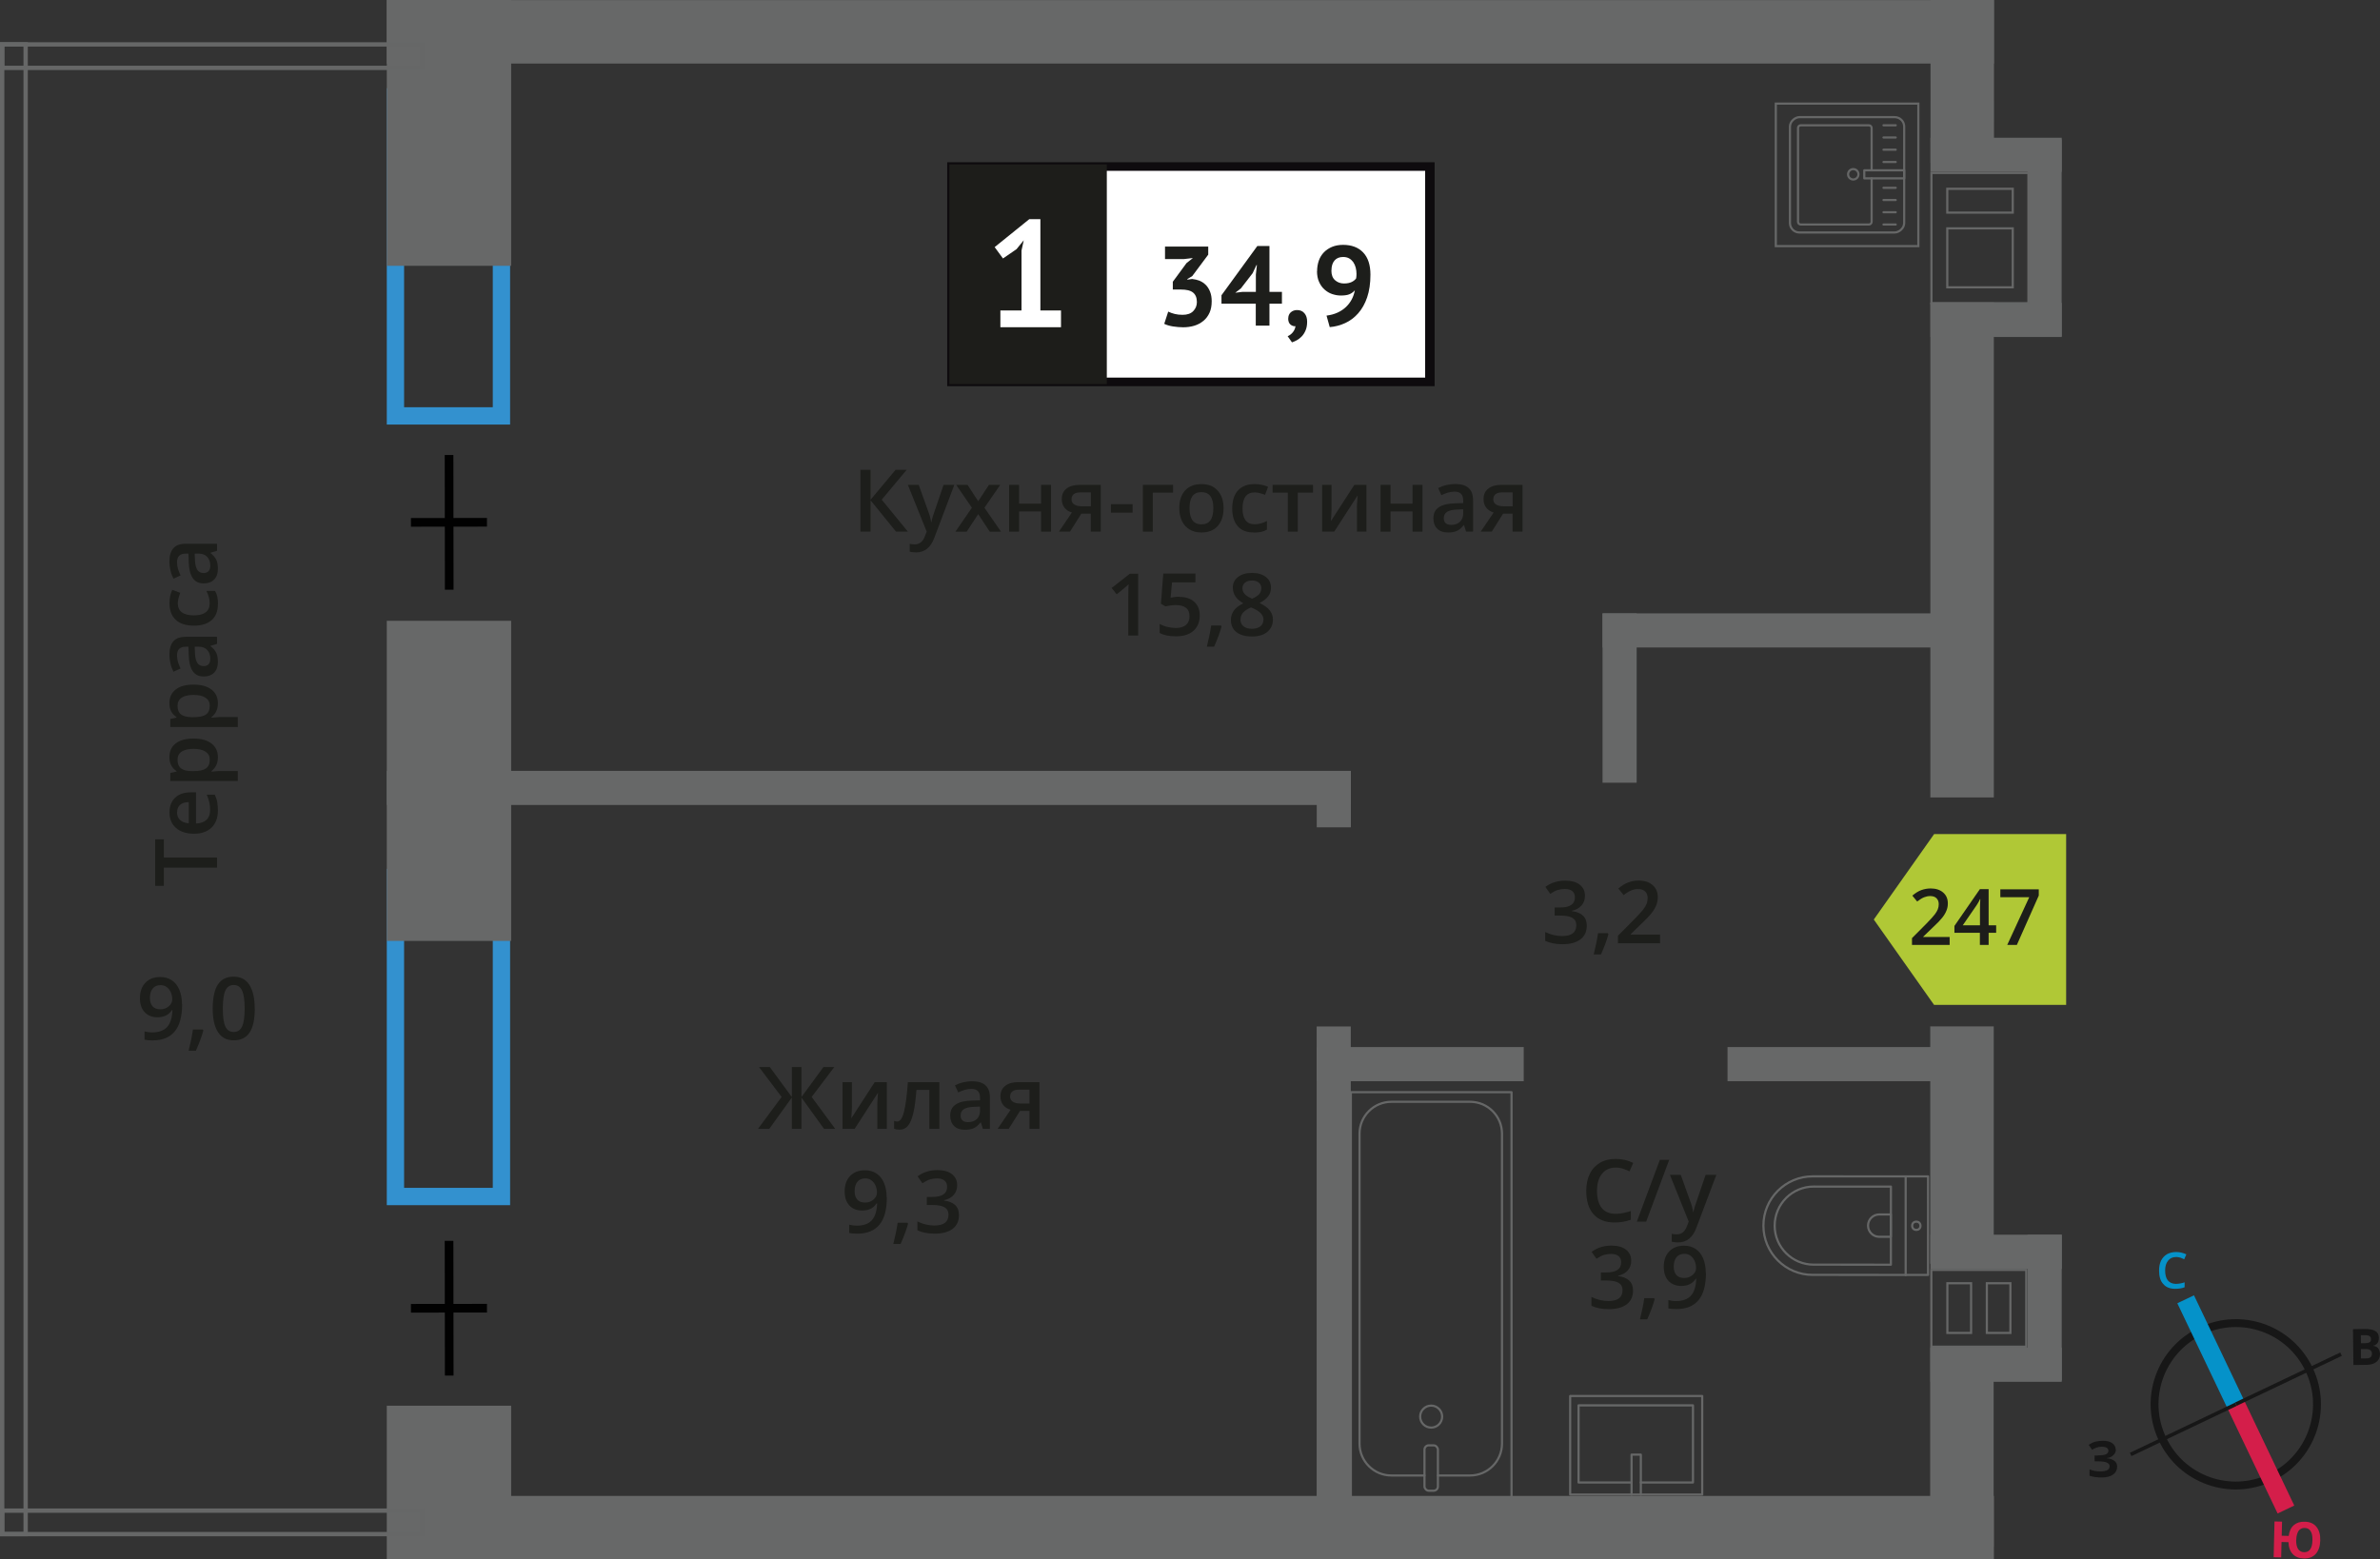 <?xml version="1.0" encoding="UTF-8"?>
<svg xmlns="http://www.w3.org/2000/svg" viewBox="0 0 274.81 180.11">
  <rect x="0" y="0" width="274.81" height="180.11" fill="#333333" stroke="none"/>
  <defs>
    <style>
      .cls-1 {
        fill: #171717;
      }

      .cls-1, .cls-2, .cls-3, .cls-4, .cls-5, .cls-6, .cls-7, .cls-8, .cls-9, .cls-10, .cls-11 {
        stroke-width: 0px;
      }

      .cls-12 {
        stroke: #666767;
        stroke-linecap: round;
        stroke-linejoin: round;
        stroke-width: .25px;
      }

      .cls-12, .cls-13, .cls-14, .cls-15, .cls-16 {
        fill: none;
      }

      .cls-13 {
        stroke: #d41e4a;
      }

      .cls-13, .cls-14 {
        stroke-width: 2.13px;
      }

      .cls-13, .cls-14, .cls-15, .cls-16 {
        stroke-miterlimit: 10;
      }

      .cls-2 {
        fill: #b0c836;
        fill-rule: evenodd;
      }

      .cls-17 {
        stroke: #1d1d1a;
        stroke-miterlimit: 22.93;
        stroke-width: .5px;
      }

      .cls-17, .cls-4 {
        fill: #1d1d1a;
      }

      .cls-3 {
        fill: #0592c9;
      }

      .cls-14 {
        stroke: #0592c9;
      }

      .cls-5 {
        fill: #1d1e1b;
      }

      .cls-6 {
        fill: #0e0b0e;
      }

      .cls-7 {
        fill: #d41e4a;
      }

      .cls-8 {
        fill: #3391cf;
      }

      .cls-15 {
        stroke: #010101;
      }

      .cls-9 {
        fill: #676868;
      }

      .cls-16 {
        stroke: #171717;
        stroke-width: .91px;
      }

      .cls-10 {
        fill: #fff;
      }

      .cls-11 {
        fill: #666767;
      }
    </style>
  </defs>
  <g id="windows">
    <path class="cls-8" d="M56.9,12.19v34.84h-10.24V12.19h10.24M58.9,10.19h-14.24v38.84h14.24V10.19h0Z"/>
    <path class="cls-8" d="M56.9,102.35v34.84h-10.24v-34.84h10.24M58.9,100.35h-14.24v38.84h14.24v-38.84h0Z"/>
  </g>
  <g id="bath">
    <g>
      <path class="cls-12" d="M203.61,135.88h13.32c3.14,0,5.69,2.55,5.69,5.69h0c0,3.14-2.55,5.69-5.69,5.69h-13.32v-11.38h0Z" transform="translate(426.21 283.16) rotate(-179.99)"/>
      <path class="cls-12" d="M204.89,137.06h8.91c2.49,0,4.51,2.02,4.51,4.51h0c0,2.49-2.02,4.51-4.51,4.51h-8.91v-9.02h0Z" transform="translate(423.2 283.16) rotate(-179.99)"/>
      <path class="cls-12" d="M215.69,140.28h1.34c.71,0,1.29.58,1.29,1.29h0c0,.71-.58,1.29-1.29,1.29h-1.34v-2.58h0Z" transform="translate(433.99 283.16) rotate(-179.99)"/>
      <circle class="cls-12" cx="221.27" cy="141.57" r=".48"/>
      <line class="cls-12" x1="220.04" y1="135.88" x2="220.04" y2="147.26"/>
    </g>
    <g>
      <rect class="cls-12" x="155.98" y="126.14" width="18.55" height="46.92"/>
      <rect class="cls-12" x="164.48" y="166.93" width="1.55" height="5.24" rx=".49" ry=".49"/>
      <path class="cls-12" d="M164.48,170.41h-3.82c-2.03,0-3.68-1.65-3.68-3.68v-35.8c0-2.03,1.65-3.68,3.69-3.68h9.08c2.03,0,3.68,1.65,3.68,3.68v35.8c0,2.03-1.65,3.68-3.69,3.68h-3.71"/>
      <circle class="cls-12" cx="165.25" cy="163.61" r="1.27"/>
    </g>
    <g>
      <rect class="cls-12" x="183.23" y="159.3" width="11.38" height="15.25" transform="translate(22 355.84) rotate(-90)"/>
      <polyline class="cls-12" points="189.46 172.62 189.46 168 188.39 168 188.39 172.62"/>
      <polyline class="cls-12" points="189.46 171.22 195.48 171.22 195.48 162.31 182.27 162.31 182.27 171.22 188.39 171.22"/>
    </g>
    <g>
      <g>
        <rect class="cls-12" x="206.62" y="13.6" width="13.32" height="13.19" rx="1.09" ry="1.09" transform="translate(193.08 233.47) rotate(-90)"/>
        <path class="cls-12" d="M216.11,19.67v-4.88c0-.18-.14-.32-.32-.32h-7.86c-.18,0-.32.14-.32.32v10.82c0,.18.14.32.32.32h7.86c.18,0,.32-.14.32-.32v-5.01"/>
        <circle class="cls-12" cx="213.99" cy="20.13" r=".6"/>
        <rect class="cls-12" x="217.1" y="17.83" width=".93" height="4.61" transform="translate(197.43 237.7) rotate(-90)"/>
        <line class="cls-12" x1="218.89" y1="25.93" x2="217.48" y2="25.93"/>
        <line class="cls-12" x1="218.89" y1="24.51" x2="217.48" y2="24.51"/>
        <line class="cls-12" x1="218.89" y1="23.1" x2="217.48" y2="23.1"/>
        <line class="cls-12" x1="218.89" y1="21.69" x2="217.48" y2="21.69"/>
        <line class="cls-12" x1="218.89" y1="18.71" x2="217.48" y2="18.71"/>
        <line class="cls-12" x1="218.89" y1="17.29" x2="217.48" y2="17.29"/>
        <line class="cls-12" x1="218.89" y1="15.88" x2="217.48" y2="15.88"/>
        <line class="cls-12" x1="218.89" y1="14.47" x2="217.48" y2="14.47"/>
      </g>
      <path class="cls-11" d="M221.38,12.09v16.21h-16.21V12.09h16.21M221.63,11.84h-16.71v16.71h16.71V11.84h0Z"/>
    </g>
  </g>
  <g id="went">
    <g>
      <rect class="cls-9" x="222.89" y="15.92" width="15.16" height="3.94" transform="translate(460.95 35.77) rotate(-180)"/>
      <rect class="cls-9" x="222.89" y="34.98" width="15.16" height="3.94" transform="translate(460.95 73.9) rotate(-180)"/>
      <rect class="cls-9" x="224.71" y="25.5" width="22.75" height="3.94" transform="translate(208.61 263.56) rotate(-90)"/>
      <path class="cls-11" d="M223.14,20.1h10.97s0,14.79,0,14.79h-10.97s0-14.79,0-14.79M232.53,24.68v-3h-7.56s-.25,0-.25,0v2.75s0,.25,0,.25h7.56s.25,0,.25,0M232.53,33.31v-6.81s0-.25,0-.25h-7.56s-.25,0-.25,0v6.81s0,.25,0,.25h7.56s.25,0,.25,0M222.89,19.85v15.29s0,0,0,0h0s11.46,0,11.46,0v-15.29s-11.47,0-11.47,0h0ZM232.28,24.43h-7.31s0-2.5,0-2.5h7.31v2.5h0ZM232.28,33.06h-7.31s0-6.56,0-6.56h7.31s0,6.56,0,6.56h0Z"/>
    </g>
    <g>
      <path class="cls-11" d="M233.84,146.79v.3h0v2.68s0,.25,0,.25v.3h0v2.69s0,.25,0,.25v.3h0v1.55s0,.3,0,.3h-10.71v-.3h0v-1.3s0-.25,0-.25v-.3h0v-2.69s0-.25,0-.25v-.3h0v-2.68s0-.25,0-.25v-.3h10.71M229.29,154.07h2.97v-5.74s0-.25,0-.25h-2.97v5.74s0,.25,0,.25M224.73,154.07h2.99v-5.74s0-.25,0-.25h-2.99v5.74s0,.25,0,.25M234.09,146.54h-11.21v.8h0v2.43s0,0,0,0v.8h0v2.44s0,0,0,0v.8h0v1.05s0,0,0,0v.8h11.21v-.8h0v-1.05h0v-.8h0v-2.44s0,0,0,0v-.8h0v-2.43s0,0,0,0v-.8h0ZM229.54,153.82v-5.49s2.47,0,2.47,0v5.49s-2.47,0-2.47,0h0ZM224.98,153.82v-5.49s2.49,0,2.49,0v5.49s-2.49,0-2.49,0h0Z"/>
      <rect class="cls-9" x="222.89" y="142.6" width="15.16" height="3.94" transform="translate(460.95 289.14) rotate(-180)"/>
      <rect class="cls-9" x="222.89" y="155.65" width="15.16" height="3.94" transform="translate(460.95 315.24) rotate(-180)"/>
      <rect class="cls-9" x="227.66" y="149.06" width="16.85" height="3.94" transform="translate(387.12 -85.06) rotate(90)"/>
    </g>
  </g>
  <g id="walls">
    <rect class="cls-9" x="36.49" y="8.17" width="30.71" height="14.36" transform="translate(36.49 67.19) rotate(-90)"/>
    <rect class="cls-9" x="33.36" y="83.01" width="36.97" height="14.36" transform="translate(-38.35 142.03) rotate(-90)"/>
    <rect class="cls-9" x="42.96" y="164.05" width="17.76" height="14.36" transform="translate(-119.39 223.07) rotate(-90)"/>
    <rect class="cls-9" x="217.17" y="5.72" width="18.78" height="7.33" transform="translate(235.92 -217.17) rotate(89.99)"/>
    <rect class="cls-9" x="197.98" y="59.84" width="57.17" height="7.33" transform="translate(290.06 -163.05) rotate(90)"/>
    <rect class="cls-9" x="212.84" y="128.6" width="27.42" height="7.33" transform="translate(358.81 -94.3) rotate(90)"/>
    <rect class="cls-9" x="215.06" y="163.48" width="23" height="7.33" transform="translate(393.68 -59.43) rotate(90)"/>
    <rect class="cls-9" x="44.66" y="0" width="185.57" height="7.33" transform="translate(274.89 7.34) rotate(180)"/>
    <rect class="cls-9" x="44.81" y="172.77" width="185.42" height="7.33" transform="translate(275.04 352.87) rotate(180)"/>
    <rect class="cls-9" x="177.24" y="78.66" width="19.55" height="3.94" transform="translate(267.64 -106.39) rotate(90)"/>
    <rect class="cls-9" x="150.76" y="90.32" width="6.51" height="3.94" transform="translate(246.3 -61.72) rotate(90)"/>
    <rect class="cls-9" x="125.66" y="144.94" width="56.7" height="3.94" transform="translate(300.91 -7.11) rotate(90)"/>
    <rect class="cls-9" x="44.66" y="89.04" width="111.32" height="3.94" transform="translate(200.64 182.01) rotate(180)"/>
    <rect class="cls-9" x="185.05" y="70.85" width="38.31" height="3.94" transform="translate(408.4 145.63) rotate(180)"/>
    <rect class="cls-9" x="199.47" y="120.94" width="23.89" height="3.94" transform="translate(422.83 245.81) rotate(180)"/>
    <rect class="cls-9" x="152.04" y="120.94" width="23.89" height="3.94" transform="translate(327.98 245.81) rotate(180)"/>
    <path class="cls-11" d="M48.5,5.38v2.21H.5v-2.21h48M49,4.88H0v3.21h49v-3.21h0Z"/>
    <path class="cls-11" d="M48.5,174.72v2.21H.5v-2.21h48M49,174.22H0v3.21h49v-3.21h0Z"/>
    <path class="cls-11" d="M2.71,5.38v171.55H.5V5.38h2.21M3.21,4.88H0v172.55h3.21V4.88h0Z"/>
    <g>
      <line class="cls-15" x1="51.85" y1="143.31" x2="51.87" y2="158.87"/>
      <line class="cls-15" x1="47.45" y1="151.1" x2="56.23" y2="151.09"/>
    </g>
    <g>
      <line class="cls-15" x1="51.85" y1="52.55" x2="51.87" y2="68.11"/>
      <line class="cls-15" x1="47.45" y1="60.33" x2="56.23" y2="60.32"/>
    </g>
  </g>
  <g id="text">
    <g>
      <polygon class="cls-2" points="223.32 96.33 223.32 96.34 219.84 101.27 216.36 106.2 219.84 111.13 223.32 116.06 223.32 116.06 223.33 116.06 238.57 116.06 238.57 96.33 223.33 96.33 223.32 96.33"/>
      <g>
        <path class="cls-4" d="M225.12,109.13h-4.35v-.78l1.66-1.67c.49-.5.81-.86.97-1.07.16-.21.28-.41.35-.59s.11-.38.11-.59c0-.29-.09-.52-.26-.69-.17-.17-.42-.25-.72-.25-.25,0-.48.05-.71.14-.23.09-.5.26-.8.49l-.56-.68c.36-.3.7-.52,1.04-.64s.7-.19,1.08-.19c.6,0,1.08.16,1.44.47.36.31.54.73.54,1.26,0,.29-.05.57-.16.83-.1.26-.26.53-.48.81-.22.28-.57.65-1.08,1.12l-1.12,1.08v.04h3.05v.91Z"/>
        <path class="cls-4" d="M230.49,107.73h-.87v1.4h-1.01v-1.4h-2.94v-.79l2.94-4.25h1.01v4.18h.87v.86ZM228.62,106.87v-1.61c0-.57.01-1.04.04-1.41h-.04c-.08.19-.21.43-.39.7l-1.6,2.32h1.97Z"/>
        <path class="cls-4" d="M231.77,109.13l2.54-5.51h-3.34v-.91h4.44v.72l-2.53,5.7h-1.12Z"/>
      </g>
    </g>
    <g>
      <path class="cls-5" d="M186.56,134.85c-.67,0-1.2.24-1.58.71s-.58,1.13-.58,1.97.18,1.54.55,1.99c.37.45.9.67,1.6.67.3,0,.6-.03.88-.09s.58-.14.88-.23v1c-.56.21-1.19.32-1.9.32-1.04,0-1.85-.32-2.41-.95s-.84-1.54-.84-2.72c0-.74.14-1.39.41-1.95.27-.56.67-.98,1.18-1.28s1.12-.44,1.81-.44c.73,0,1.4.15,2.02.46l-.42.97c-.24-.11-.5-.21-.76-.3-.27-.09-.55-.13-.85-.13Z"/>
      <path class="cls-5" d="M192.74,133.95l-2.66,7.14h-1.08l2.66-7.14h1.08Z"/>
      <path class="cls-5" d="M192.82,135.69h1.25l1.1,3.06c.17.44.28.85.33,1.23h.04c.03-.18.08-.4.16-.65s.49-1.47,1.24-3.64h1.24l-2.31,6.12c-.42,1.12-1.12,1.68-2.1,1.68-.25,0-.5-.03-.74-.08v-.91c.17.04.37.06.59.06.55,0,.94-.32,1.17-.96l.2-.51-2.17-5.4Z"/>
      <path class="cls-5" d="M188.35,145.6c0,.45-.13.83-.4,1.13s-.63.5-1.11.61v.04c.57.07,1,.25,1.29.53s.43.66.43,1.14c0,.69-.24,1.22-.73,1.59s-1.17.56-2.07.56c-.79,0-1.46-.13-2-.39v-1.02c.3.15.62.27.96.35s.66.12.98.12c.55,0,.97-.1,1.24-.31s.41-.52.41-.95c0-.38-.15-.66-.45-.84s-.78-.27-1.43-.27h-.62v-.93h.63c1.14,0,1.71-.39,1.71-1.18,0-.31-.1-.54-.3-.71s-.49-.25-.88-.25c-.27,0-.53.04-.78.11s-.55.23-.89.45l-.56-.8c.65-.48,1.41-.72,2.28-.72.72,0,1.28.15,1.68.46s.61.74.61,1.28Z"/>
      <path class="cls-5" d="M191.06,150.04c-.16.61-.44,1.39-.86,2.34h-.84c.22-.88.39-1.7.5-2.45h1.13l.07.11Z"/>
      <path class="cls-5" d="M196.98,147c0,1.41-.28,2.46-.85,3.15s-1.42,1.04-2.56,1.04c-.43,0-.74-.03-.93-.08v-.96c.29.08.58.12.87.12.77,0,1.35-.21,1.73-.62s.59-1.07.62-1.96h-.06c-.19.29-.42.5-.7.63-.27.13-.59.2-.96.2-.63,0-1.13-.2-1.49-.59s-.54-.93-.54-1.62c0-.75.21-1.34.63-1.78.42-.44.99-.66,1.71-.66.51,0,.95.12,1.33.37s.67.61.87,1.08.31,1.03.31,1.69ZM194.49,144.81c-.4,0-.7.13-.91.39s-.32.62-.32,1.09c0,.41.1.73.3.96.2.23.5.35.9.35s.71-.12.98-.35.4-.5.4-.81c0-.29-.06-.56-.17-.81-.11-.25-.27-.45-.47-.6s-.43-.22-.69-.22Z"/>
    </g>
    <g>
      <path class="cls-5" d="M90.25,126.69l-2.61-3.45h1.25l2.54,3.46v-3.46h1.11v3.46l2.54-3.46h1.25l-2.61,3.45,2.72,3.69h-1.29l-2.61-3.62v3.62h-1.11v-3.62l-2.61,3.62h-1.3l2.73-3.69Z"/>
      <path class="cls-5" d="M98.37,124.98v2.77c0,.32-.03.8-.08,1.42l2.71-4.19h1.4v5.4h-1.1v-2.72c0-.15,0-.39.03-.73.02-.34.03-.58.05-.73l-2.7,4.18h-1.4v-5.4h1.1Z"/>
      <path class="cls-5" d="M108.47,130.38h-1.16v-4.5h-1.49c-.09,1.16-.21,2.06-.37,2.71-.16.65-.36,1.13-.61,1.43-.25.3-.57.45-.97.45-.25,0-.46-.04-.63-.11v-.9c.12.05.24.07.36.07.33,0,.59-.37.78-1.12.19-.75.34-1.89.45-3.43h3.63v5.4Z"/>
      <path class="cls-5" d="M113.49,130.38l-.23-.75h-.04c-.26.33-.52.55-.79.67s-.6.18-1.02.18c-.53,0-.95-.14-1.24-.43-.3-.29-.45-.69-.45-1.22,0-.56.21-.98.62-1.26s1.04-.44,1.89-.46l.93-.03v-.29c0-.35-.08-.6-.24-.77-.16-.17-.41-.26-.75-.26-.28,0-.54.04-.8.12s-.5.18-.73.29l-.37-.82c.29-.15.61-.27.96-.35s.68-.12.99-.12c.69,0,1.21.15,1.55.45.35.3.53.77.53,1.41v3.64h-.82ZM111.78,129.6c.42,0,.75-.12,1-.35.25-.23.38-.56.38-.98v-.47l-.69.03c-.54.02-.93.11-1.18.27-.25.16-.37.41-.37.74,0,.24.07.43.21.56s.36.2.64.2Z"/>
      <path class="cls-5" d="M116.47,130.38h-1.28l1.5-2.21c-.36-.1-.65-.29-.86-.56s-.31-.6-.31-1c0-.51.18-.91.55-1.2s.86-.43,1.49-.43h2.46v5.4h-1.15v-2.08h-1.09l-1.31,2.08ZM116.63,126.62c0,.28.1.48.32.62.21.14.49.21.85.21h1.07v-1.6h-1.25c-.31,0-.55.07-.72.2-.17.13-.26.32-.26.57Z"/>
      <path class="cls-5" d="M102.4,138.29c0,1.41-.28,2.46-.85,3.15s-1.42,1.04-2.56,1.04c-.43,0-.74-.03-.93-.08v-.96c.29.08.58.12.87.12.77,0,1.35-.21,1.73-.62s.59-1.07.62-1.96h-.06c-.19.29-.42.5-.7.63-.27.13-.59.2-.96.2-.63,0-1.13-.2-1.49-.59s-.54-.93-.54-1.62c0-.75.21-1.34.63-1.78.42-.44.99-.66,1.71-.66.51,0,.95.12,1.33.37s.67.61.87,1.08.31,1.03.31,1.69ZM99.91,136.1c-.4,0-.7.13-.91.39s-.32.62-.32,1.09c0,.41.1.73.3.96.2.23.5.35.9.35s.71-.12.98-.35.4-.5.4-.81c0-.29-.06-.56-.17-.81-.11-.25-.27-.45-.47-.6s-.43-.22-.69-.22Z"/>
      <path class="cls-5" d="M104.85,141.33c-.16.61-.44,1.39-.86,2.34h-.84c.22-.88.39-1.7.5-2.45h1.13l.07.11Z"/>
      <path class="cls-5" d="M110.52,136.88c0,.45-.13.83-.4,1.13s-.63.5-1.11.61v.04c.57.07,1,.25,1.29.53s.43.66.43,1.14c0,.69-.24,1.22-.73,1.59s-1.17.56-2.07.56c-.79,0-1.46-.13-2-.39v-1.02c.3.15.62.27.96.35s.66.12.98.12c.55,0,.97-.1,1.24-.31s.41-.52.41-.95c0-.38-.15-.66-.45-.84s-.78-.27-1.43-.27h-.62v-.93h.63c1.14,0,1.71-.39,1.71-1.18,0-.31-.1-.54-.3-.71s-.49-.25-.88-.25c-.27,0-.53.04-.78.11s-.55.23-.89.45l-.56-.8c.65-.48,1.41-.72,2.28-.72.72,0,1.28.15,1.68.46s.61.74.61,1.28Z"/>
    </g>
    <g>
      <path class="cls-5" d="M183.01,103.45c0,.45-.13.83-.4,1.13s-.63.5-1.11.61v.04c.57.07,1,.25,1.29.53s.43.66.43,1.14c0,.69-.24,1.22-.73,1.59s-1.17.56-2.07.56c-.79,0-1.46-.13-2-.39v-1.02c.3.15.62.27.96.35s.66.12.98.12c.55,0,.97-.1,1.24-.31s.41-.52.41-.95c0-.38-.15-.66-.45-.84s-.78-.27-1.43-.27h-.62v-.93h.63c1.14,0,1.71-.39,1.71-1.18,0-.31-.1-.54-.3-.71s-.49-.25-.88-.25c-.27,0-.53.04-.78.11s-.55.23-.89.45l-.56-.8c.65-.48,1.41-.72,2.28-.72.72,0,1.28.15,1.68.46s.61.74.61,1.28Z"/>
      <path class="cls-5" d="M185.72,107.89c-.16.61-.44,1.39-.86,2.34h-.84c.22-.88.39-1.7.5-2.45h1.13l.07.11Z"/>
      <path class="cls-5" d="M191.66,108.94h-4.84v-.87l1.84-1.85c.54-.56.9-.95,1.08-1.18.18-.23.31-.45.39-.66s.12-.42.12-.66c0-.32-.1-.58-.29-.76-.19-.19-.46-.28-.8-.28-.27,0-.54.05-.79.15-.25.1-.55.28-.89.55l-.62-.76c.4-.34.78-.57,1.16-.71s.77-.21,1.2-.21c.66,0,1.2.17,1.6.52s.6.81.6,1.4c0,.32-.06.63-.17.92-.12.29-.29.59-.53.9-.24.31-.64.72-1.19,1.25l-1.24,1.2v.05h3.39v1.01Z"/>
    </g>
    <g>
      <g>
        <path class="cls-5" d="M104.83,61.4h-1.37l-2.94-3.62v3.62h-1.17v-7.14h1.17v3.46l2.89-3.46h1.28l-2.88,3.45,3.02,3.69Z"/>
        <path class="cls-5" d="M104.83,56h1.25l1.1,3.06c.17.44.28.85.33,1.23h.04c.03-.18.08-.4.16-.65s.49-1.47,1.24-3.64h1.24l-2.31,6.12c-.42,1.12-1.12,1.68-2.1,1.68-.25,0-.5-.03-.74-.08v-.91c.17.04.37.06.59.06.55,0,.94-.32,1.17-.96l.2-.51-2.17-5.4Z"/>
        <path class="cls-5" d="M112.22,58.64l-1.81-2.64h1.31l1.23,1.89,1.24-1.89h1.3l-1.82,2.64,1.91,2.76h-1.3l-1.33-2.02-1.33,2.02h-1.3l1.9-2.76Z"/>
        <path class="cls-5" d="M117.67,56v2.17h2.54v-2.17h1.15v5.4h-1.15v-2.33h-2.54v2.33h-1.15v-5.4h1.15Z"/>
        <path class="cls-5" d="M123.55,61.4h-1.28l1.5-2.21c-.36-.1-.65-.29-.86-.56s-.31-.6-.31-1c0-.51.18-.91.55-1.2s.86-.43,1.49-.43h2.46v5.4h-1.15v-2.08h-1.09l-1.31,2.08ZM123.72,57.64c0,.28.1.48.32.62.21.14.49.21.85.21h1.07v-1.6h-1.25c-.31,0-.55.07-.72.2-.17.13-.26.32-.26.57Z"/>
        <path class="cls-5" d="M128.27,59.21v-.98h2.51v.98h-2.51Z"/>
        <path class="cls-5" d="M135.45,56v.9h-2.34v4.5h-1.15v-5.4h3.49Z"/>
        <path class="cls-5" d="M141.28,58.69c0,.88-.23,1.57-.68,2.07s-1.08.74-1.89.74c-.5,0-.95-.11-1.34-.34s-.69-.56-.89-.98-.31-.92-.31-1.48c0-.88.22-1.56.67-2.05s1.08-.74,1.9-.74,1.4.25,1.86.75.68,1.18.68,2.03ZM137.35,58.69c0,1.25.46,1.87,1.38,1.87s1.37-.62,1.37-1.87-.46-1.85-1.38-1.85c-.48,0-.83.16-1.05.48-.22.32-.32.78-.32,1.37Z"/>
        <path class="cls-5" d="M144.78,61.5c-.82,0-1.44-.24-1.86-.72-.42-.48-.64-1.16-.64-2.05s.22-1.61.67-2.09c.45-.49,1.09-.73,1.93-.73.57,0,1.08.11,1.54.32l-.35.92c-.49-.19-.89-.28-1.2-.28-.93,0-1.4.62-1.4,1.86,0,.61.12,1.06.35,1.36.23.3.57.46,1.02.46.51,0,.99-.13,1.45-.38v1c-.21.12-.42.21-.66.26-.23.05-.52.08-.85.08Z"/>
        <path class="cls-5" d="M151.61,56v.9h-1.76v4.5h-1.15v-4.5h-1.76v-.9h4.67Z"/>
        <path class="cls-5" d="M153.75,56v2.77c0,.32-.03.8-.08,1.42l2.71-4.19h1.4v5.4h-1.1v-2.72c0-.15,0-.39.03-.73.02-.34.03-.58.05-.73l-2.7,4.18h-1.4v-5.4h1.1Z"/>
        <path class="cls-5" d="M160.56,56v2.17h2.54v-2.17h1.15v5.4h-1.15v-2.33h-2.54v2.33h-1.15v-5.4h1.15Z"/>
        <path class="cls-5" d="M169.28,61.4l-.23-.75h-.04c-.26.33-.52.55-.79.67s-.6.18-1.02.18c-.53,0-.95-.14-1.24-.43-.3-.29-.45-.69-.45-1.22,0-.56.21-.98.62-1.26s1.04-.44,1.89-.46l.93-.03v-.29c0-.35-.08-.6-.24-.77-.16-.17-.41-.26-.75-.26-.28,0-.54.04-.8.12s-.5.18-.73.29l-.37-.82c.29-.15.61-.27.96-.35s.68-.12.99-.12c.69,0,1.21.15,1.55.45.35.3.53.77.53,1.41v3.64h-.82ZM167.57,60.62c.42,0,.75-.12,1-.35.25-.23.38-.56.38-.98v-.47l-.69.03c-.54.02-.93.11-1.18.27-.25.16-.37.41-.37.74,0,.24.07.43.21.56s.36.2.64.2Z"/>
        <path class="cls-5" d="M172.25,61.4h-1.28l1.5-2.21c-.36-.1-.65-.29-.86-.56s-.31-.6-.31-1c0-.51.18-.91.55-1.2s.86-.43,1.49-.43h2.46v5.4h-1.15v-2.08h-1.09l-1.31,2.08ZM172.42,57.64c0,.28.1.48.32.62.21.14.49.21.85.21h1.07v-1.6h-1.25c-.31,0-.55.07-.72.2-.17.13-.26.32-.26.57Z"/>
        <path class="cls-5" d="M131.43,73.4h-1.15v-4.61c0-.55.01-.99.04-1.31-.08.08-.17.16-.28.26-.11.09-.47.39-1.1.9l-.58-.73,2.1-1.65h.96v7.14Z"/>
        <path class="cls-5" d="M136.19,68.94c.72,0,1.29.19,1.71.57s.63.9.63,1.56c0,.76-.24,1.36-.72,1.78-.48.43-1.15.64-2.03.64-.8,0-1.42-.13-1.88-.39v-1.04c.26.15.57.27.91.35s.66.12.95.12c.52,0,.91-.12,1.18-.35s.41-.57.41-1.02c0-.85-.54-1.28-1.63-1.28-.15,0-.34.02-.57.05s-.42.07-.59.1l-.51-.3.27-3.49h3.71v1.02h-2.7l-.16,1.77c.11-.02.25-.04.42-.07.17-.03.37-.04.6-.04Z"/>
        <path class="cls-5" d="M141.05,72.35c-.16.61-.44,1.39-.86,2.34h-.84c.22-.88.39-1.7.5-2.45h1.13l.07.11Z"/>
        <path class="cls-5" d="M144.56,66.17c.68,0,1.21.16,1.61.47s.59.73.59,1.25c0,.73-.44,1.31-1.32,1.75.56.28.96.57,1.19.88.24.31.35.65.35,1.04,0,.59-.22,1.06-.65,1.42s-1.02.53-1.76.53-1.38-.17-1.8-.5-.64-.8-.64-1.41c0-.4.11-.75.33-1.07.22-.32.59-.6,1.1-.85-.44-.26-.75-.54-.93-.83s-.28-.62-.28-.98c0-.52.2-.93.61-1.24s.94-.46,1.59-.46ZM143.23,71.55c0,.34.12.6.36.79s.56.28.97.28.75-.1.98-.29c.23-.19.35-.46.35-.79,0-.26-.11-.5-.32-.72s-.54-.42-.98-.61l-.14-.06c-.43.19-.74.4-.93.62s-.28.49-.28.78ZM144.55,67.05c-.33,0-.59.08-.79.24s-.3.38-.3.66c0,.17.04.32.11.45s.18.25.31.36.37.24.69.39c.39-.17.67-.35.83-.54.16-.19.24-.41.24-.67,0-.28-.1-.5-.3-.66-.2-.16-.47-.24-.8-.24Z"/>
      </g>
      <g>
        <rect class="cls-10" x="109.87" y="19.24" width="54.7" height="24.87"/>
        <path class="cls-6" d="M164.56,19.73h-54.1v23.88h54.1v-23.88ZM109.92,18.74h55.73v25.86h-56.28v-25.86h.55Z"/>
        <rect class="cls-17" x="109.87" y="19.24" width="17.68" height="24.87"/>
        <g>
          <path class="cls-5" d="M136.55,36.36c.54,0,.95-.14,1.23-.43.28-.29.42-.64.42-1.04,0-.5-.15-.86-.44-1.1-.3-.24-.76-.35-1.4-.35h-.94v-.9l1.58-2.15.74-.59-1.03.12h-2.19v-1.44h4.99v.93l-1.84,2.47-.57.35v.07l.55-.08c.3.03.59.1.87.21.27.11.51.28.72.49.21.21.37.48.49.79.12.31.18.67.18,1.08,0,.51-.08.96-.25,1.33s-.4.69-.71.94c-.3.25-.65.44-1.05.56s-.83.18-1.29.18c-.38,0-.78-.04-1.19-.1-.41-.07-.74-.17-.99-.3l.46-1.41c.23.11.48.21.75.27.27.07.58.1.92.1Z"/>
          <path class="cls-5" d="M148.02,35.07h-1.44v2.54h-1.58v-2.54h-3.96v-.97l4.14-5.69h1.4v5.3h1.44v1.36ZM145.01,31.71l.12-1.1h-.05l-.44.94-1.36,1.76-.65.5.83-.1h1.55v-2Z"/>
          <path class="cls-5" d="M148.75,36.78c0-.3.1-.53.29-.71.2-.17.44-.26.72-.26.37,0,.65.12.86.37.21.24.31.57.31.97s-.06.73-.18,1.01c-.12.28-.27.52-.45.7-.18.19-.37.33-.57.44-.21.11-.39.19-.55.24l-.5-.71c.23-.1.44-.25.61-.47s.27-.45.29-.69c-.2.03-.39-.04-.57-.18-.18-.15-.27-.39-.27-.72Z"/>
          <path class="cls-5" d="M152.08,31.33c0-.44.07-.85.2-1.23.13-.37.33-.69.59-.96s.57-.47.94-.63c.37-.15.79-.23,1.27-.23.98,0,1.76.29,2.32.88.56.59.84,1.44.84,2.56,0,1.01-.13,1.88-.38,2.62s-.6,1.35-1.03,1.84c-.43.49-.93.87-1.5,1.13-.57.26-1.16.42-1.79.47l-.37-1.33c.48-.06.91-.18,1.28-.35s.7-.39.97-.65c.27-.26.49-.55.66-.87s.29-.68.36-1.05c-.21.23-.43.38-.67.47s-.56.13-.96.13c-.33,0-.66-.06-.99-.17-.33-.11-.62-.29-.88-.52s-.47-.52-.63-.88c-.16-.35-.24-.77-.24-1.25ZM153.73,31.24c0,.5.14.87.42,1.12.28.25.63.38,1.04.38.36,0,.65-.06.88-.17s.4-.25.52-.42c.03-.18.04-.36.04-.52,0-.24-.03-.48-.09-.72-.06-.23-.15-.44-.28-.63-.13-.18-.29-.33-.48-.44-.2-.11-.43-.16-.7-.16-.43,0-.76.14-.99.41-.23.27-.35.65-.35,1.14Z"/>
        </g>
        <path class="cls-10" d="M115.51,35.86h2.44v-6.92l.26-1.19-.84,1.03-1.56,1.07-.96-1.31,4-3.23h1.28v10.55h2.38v1.93h-7v-1.93Z"/>
      </g>
    </g>
    <g>
      <path class="cls-5" d="M21.03,115.97c0,1.41-.28,2.46-.85,3.15s-1.42,1.04-2.56,1.04c-.43,0-.74-.03-.93-.08v-.96c.29.08.58.12.87.12.77,0,1.35-.21,1.73-.62s.59-1.07.62-1.96h-.06c-.19.29-.42.5-.7.63-.27.13-.59.2-.96.2-.63,0-1.13-.2-1.49-.59s-.54-.93-.54-1.62c0-.75.21-1.34.63-1.78.42-.44.99-.66,1.71-.66.51,0,.95.12,1.33.37s.67.61.87,1.08.31,1.03.31,1.69ZM18.54,113.78c-.4,0-.7.13-.91.39s-.32.62-.32,1.09c0,.41.1.73.3.96.2.23.5.35.9.35s.71-.12.98-.35.4-.5.4-.81c0-.29-.06-.56-.17-.81-.11-.25-.27-.45-.47-.6s-.43-.22-.69-.22Z"/>
      <path class="cls-5" d="M23.48,119.01c-.16.61-.44,1.39-.86,2.34h-.84c.22-.88.39-1.7.5-2.45h1.13l.07.11Z"/>
      <path class="cls-5" d="M29.42,116.49c0,1.24-.2,2.16-.6,2.76-.4.6-1.01.9-1.83.9s-1.4-.31-1.81-.93-.62-1.53-.62-2.73.2-2.19.6-2.79c.4-.6,1.01-.9,1.82-.9s1.4.31,1.81.94.62,1.54.62,2.74ZM25.73,116.49c0,.97.1,1.67.3,2.08.2.42.52.62.96.62s.76-.21.96-.63c.2-.42.3-1.11.3-2.08s-.1-1.65-.3-2.08c-.2-.43-.53-.64-.96-.64s-.76.21-.96.63c-.2.42-.3,1.12-.3,2.09Z"/>
    </g>
    <g>
      <path class="cls-5" d="M25.06,99.04v1.17h-6.14v2.1h-1v-5.37h1v2.1h6.14Z"/>
      <path class="cls-5" d="M25.16,93.61c0,.84-.25,1.5-.73,1.97-.49.47-1.16.71-2.02.71s-1.58-.22-2.08-.66-.76-1.04-.76-1.81c0-.71.22-1.28.65-1.69s1.03-.62,1.79-.62h.62v3.6c.52-.02.93-.16,1.21-.42s.42-.64.42-1.13c0-.32-.03-.62-.09-.89-.06-.28-.16-.57-.3-.89h.93c.13.28.23.56.28.85s.08.61.08.98ZM20.44,93.82c0,.36.12.66.35.88.23.22.57.35,1.01.39v-2.45c-.45,0-.78.11-1.01.32s-.34.5-.34.86Z"/>
      <path class="cls-5" d="M25.16,87.46c0,.68-.25,1.21-.74,1.59v.07c.46-.05.73-.07.83-.07h2.21v1.15h-7.8v-.93c.1-.03.34-.08.72-.16v-.06c-.55-.36-.82-.9-.82-1.61,0-.67.24-1.2.73-1.58.49-.38,1.17-.56,2.06-.56s1.57.19,2.07.57c.49.38.74.91.74,1.58ZM20.5,87.74c0,.46.13.79.4,1,.27.21.69.32,1.28.32h.17c.66,0,1.13-.1,1.43-.31s.44-.55.44-1.02c0-.4-.16-.7-.49-.92s-.79-.32-1.39-.32-1.06.11-1.37.32c-.31.21-.47.53-.47.94Z"/>
      <path class="cls-5" d="M25.16,81.23c0,.68-.25,1.21-.74,1.59v.07c.46-.05.73-.07.83-.07h2.21v1.15h-7.8v-.93c.1-.03.34-.08.72-.16v-.06c-.55-.36-.82-.9-.82-1.61,0-.67.24-1.2.73-1.58.49-.38,1.17-.56,2.06-.56s1.57.19,2.07.57c.49.38.74.91.74,1.58ZM20.5,81.51c0,.46.13.79.4,1,.27.21.69.32,1.28.32h.17c.66,0,1.13-.1,1.43-.31s.44-.55.44-1.02c0-.4-.16-.7-.49-.92s-.79-.32-1.39-.32-1.06.11-1.37.32c-.31.21-.47.53-.47.94Z"/>
      <path class="cls-5" d="M25.06,74.36l-.75.23v.04c.33.26.55.52.67.79s.18.6.18,1.02c0,.53-.14.95-.43,1.24-.29.3-.69.45-1.22.45-.56,0-.98-.21-1.26-.62s-.44-1.04-.46-1.89l-.03-.93h-.29c-.35,0-.6.08-.77.24-.17.16-.26.41-.26.75,0,.28.04.54.12.8s.18.5.29.73l-.82.37c-.15-.29-.27-.61-.35-.96s-.12-.68-.12-.99c0-.69.15-1.21.45-1.55.3-.35.77-.53,1.41-.53h3.64v.82ZM24.28,76.07c0-.42-.12-.75-.35-1-.23-.25-.56-.38-.98-.38h-.47l.03.69c.02.54.11.93.27,1.18.16.25.41.37.74.37.24,0,.43-.07.56-.21s.2-.36.2-.64Z"/>
      <path class="cls-5" d="M25.16,69.76c0,.82-.24,1.44-.72,1.86-.48.42-1.16.64-2.05.64s-1.61-.22-2.09-.67c-.49-.45-.73-1.09-.73-1.93,0-.57.11-1.08.32-1.54l.92.35c-.19.49-.28.89-.28,1.2,0,.93.62,1.4,1.86,1.4.61,0,1.06-.12,1.36-.35.3-.23.46-.57.46-1.02,0-.51-.13-.99-.38-1.45h1c.12.21.21.42.26.66.05.23.08.52.08.85Z"/>
      <path class="cls-5" d="M25.06,63.61l-.75.23v.04c.33.26.55.52.67.79s.18.6.18,1.02c0,.53-.14.95-.43,1.24-.29.3-.69.45-1.22.45-.56,0-.98-.21-1.26-.62s-.44-1.04-.46-1.89l-.03-.93h-.29c-.35,0-.6.08-.77.24-.17.16-.26.41-.26.75,0,.28.04.54.12.8s.18.5.29.73l-.82.37c-.15-.29-.27-.61-.35-.96s-.12-.68-.12-.99c0-.69.15-1.21.45-1.55.3-.35.77-.53,1.41-.53h3.64v.82ZM24.28,65.32c0-.42-.12-.75-.35-1-.23-.25-.56-.38-.98-.38h-.47l.03.69c.02.54.11.93.27,1.18.16.25.41.37.74.37.24,0,.43-.07.56-.21s.2-.36.2-.64Z"/>
    </g>
    <g>
      <path class="cls-16" d="M254.13,153.73c4.68-2.24,10.27-.25,12.49,4.43,2.23,4.66.25,10.27-4.43,12.49-4.68,2.24-10.27.25-12.49-4.43-2.24-4.68-.25-10.27,4.43-12.49Z"/>
      <line class="cls-14" x1="252.37" y1="150.06" x2="258.16" y2="162.2"/>
      <line class="cls-13" x1="263.95" y1="174.34" x2="258.16" y2="162.2"/>
      <polygon class="cls-1" points="245.93 167.79 258.07 162 258.25 162.38 246.11 168.17 245.93 167.79"/>
      <rect class="cls-1" x="257.51" y="159.09" width="13.45" height=".43" transform="translate(-42.8 128.88) rotate(-25.43)"/>
      <path class="cls-3" d="M251.25,145.18c-.39,0-.69.14-.91.42-.22.26-.34.65-.34,1.13s.1.89.31,1.15c.22.26.52.39.92.4.18,0,.35-.02.52-.05s.33-.07.5-.13v.57c-.32.13-.69.18-1.1.18-.61,0-1.07-.19-1.38-.57-.33-.35-.47-.89-.47-1.56,0-.43.08-.81.23-1.13.17-.31.39-.57.69-.74.3-.16.65-.25,1.06-.25s.8.1,1.17.27l-.25.57c-.15-.08-.3-.13-.44-.19-.17-.04-.31-.08-.5-.08"/>
      <path class="cls-7" d="M267.91,177.93c-.02.67-.2,1.18-.52,1.54-.32.36-.79.54-1.38.52-.54-.01-.96-.17-1.27-.5-.31-.32-.48-.79-.5-1.38l-.8-.02-.04,1.78-.87-.02.1-4.13.87.02-.04,1.63.81.02c.07-.55.26-.96.59-1.25.32-.27.73-.41,1.27-.39.59.01,1.03.21,1.34.59.31.38.46.9.44,1.59M265.13,177.86c-.01.44.07.8.22,1.04.16.23.38.36.68.37.63.02.96-.44.98-1.37.01-.46-.05-.82-.21-1.06-.14-.23-.36-.36-.68-.37s-.54.12-.71.33c-.15.24-.26.59-.27,1.05"/>
      <path class="cls-1" d="M271.7,153.51l1.3-.02c.57,0,1,.06,1.26.23.28.16.41.42.42.79,0,.24-.05.45-.16.61-.13.15-.27.26-.46.28v.04c.26.05.45.16.56.31.11.17.19.39.19.65,0,.37-.14.67-.4.88-.27.23-.64.34-1.11.35l-1.56.02-.05-4.13ZM272.61,155.13h.5c.24,0,.41-.05.52-.12.11-.08.15-.19.14-.37,0-.15-.06-.26-.17-.33-.11-.07-.3-.11-.56-.1h-.44s.01.93.01.93ZM272.61,155.82v1.07s.57,0,.57,0c.24,0,.43-.04.54-.14.11-.09.16-.24.16-.43,0-.33-.25-.52-.73-.51h-.54Z"/>
      <path class="cls-1" d="M244.31,167.41c0,.26-.09.48-.29.65-.18.19-.42.3-.76.34v.02c.39.03.67.14.88.3.21.16.32.38.32.66,0,.39-.16.69-.45.91-.31.23-.74.34-1.27.35-.61,0-1.09-.06-1.47-.2v-.74c.16.07.38.14.62.19.22.03.45.05.67.05.69-.01,1.03-.2,1.03-.61,0-.18-.12-.33-.34-.42-.22-.09-.56-.14-1-.13h-.39s-.01-.68-.01-.68h.35c.44-.01.76-.05.96-.13.18-.09.29-.23.29-.43,0-.13-.06-.24-.19-.33-.13-.07-.32-.12-.58-.12-.39,0-.76.12-1.11.35l-.4-.57c.24-.15.48-.29.75-.36.26-.06.55-.1.87-.11.45,0,.82.08,1.08.26.26.18.41.42.42.73"/>
    </g>
  </g>
</svg>